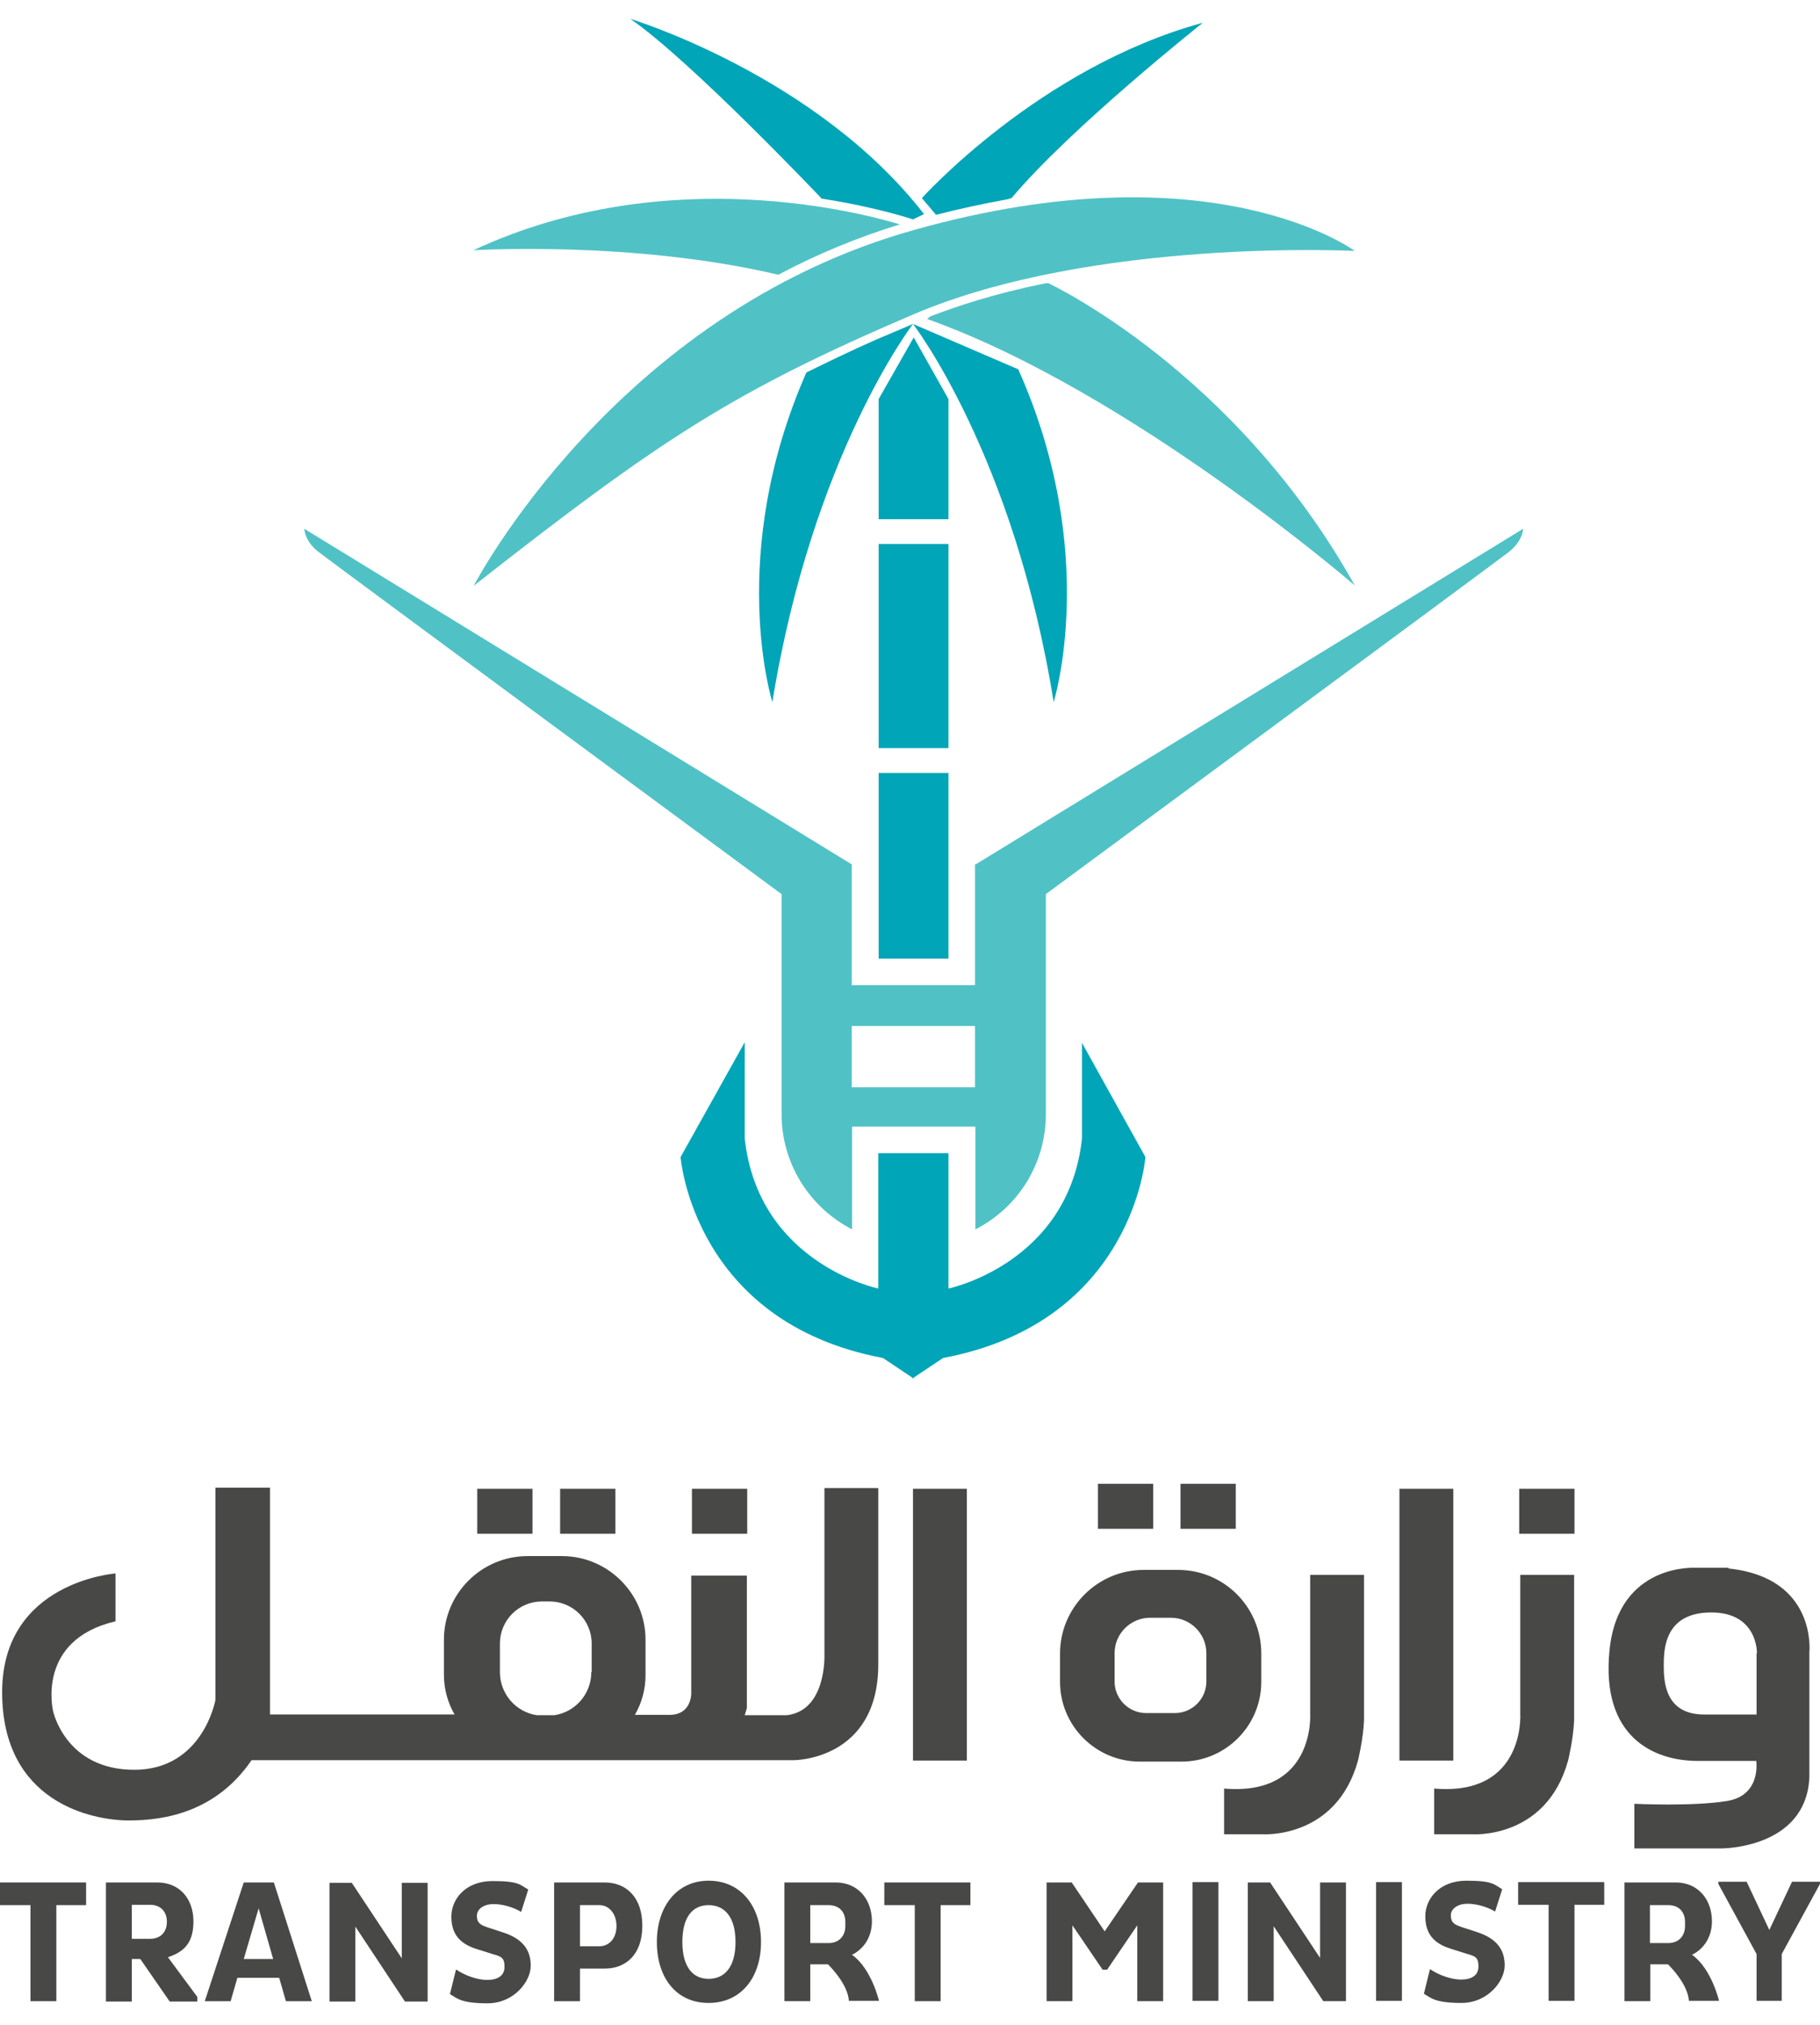 <svg xmlns="http://www.w3.org/2000/svg" width="80" height="89" viewBox="0 0 80 89" fill="none"><path d="M38.622 33.968V42.129H40.164H41.69V33.968H40.164H38.622Z" fill="#00A5B8"></path><path d="M38.622 23.908V32.878H40.164H41.69V23.908H40.164H38.622Z" fill="#00A5B8"></path><path d="M40.164 14.829L38.622 17.538V22.818H40.164H41.69V17.538L40.164 14.829Z" fill="#00A5B8"></path><path d="M35.445 16.37C31.91 24.406 33.95 30.854 33.95 30.854C35.709 19.983 40.132 14.237 40.132 14.237L38.481 14.938C37.391 15.42 36.395 15.903 35.445 16.37Z" fill="#00A5B8"></path><path d="M20.822 25.745C20.822 25.745 27.004 13.8 40.164 10.11C53.323 6.403 59.552 11.028 59.552 11.028C59.552 11.028 48.075 10.437 40.148 13.816C32.221 17.211 29.06 19.282 20.822 25.745Z" fill="#50C2C6"></path><path d="M42.858 37.986V43.297H37.438V37.986L13.377 23.238C13.377 23.238 13.377 23.783 14.016 24.266C14.655 24.765 34.355 39.294 34.355 39.294V48.965C34.355 51.099 35.554 53.046 37.454 54.027V49.51H42.873V54.027C44.773 53.061 45.972 51.114 45.972 48.965V39.294C45.972 39.294 65.673 24.765 66.311 24.266C66.95 23.768 66.95 23.238 66.95 23.238L42.889 37.986H42.858ZM42.858 47.782H37.438V45.088H42.858V47.782Z" fill="#50C2C6"></path><path d="M47.561 45.804V50.024C46.969 55.537 41.69 56.627 41.69 56.627V50.678H38.606V56.627C38.606 56.627 33.327 55.537 32.735 50.024V45.804L29.916 50.849C29.916 50.849 30.461 58.107 38.809 59.679L40.117 60.552V60.583H40.132H40.148V60.552L41.456 59.679C49.819 58.107 50.348 50.849 50.348 50.849L47.545 45.804H47.561Z" fill="#00A5B8"></path><path d="M40.132 14.237C40.132 14.237 44.571 19.983 46.315 30.854C46.315 30.854 48.371 24.313 44.758 16.23L40.132 14.237Z" fill="#00A5B8"></path><path d="M34.215 12.072C35.943 11.153 37.734 10.421 39.556 9.861C38.155 9.44 29.387 6.995 20.806 10.998C20.806 10.998 27.798 10.562 34.199 12.072H34.215Z" fill="#50C2C6"></path><path d="M36.099 8.708C36.099 8.708 30.352 2.65 27.705 0.828C27.705 0.828 35.881 3.304 40.615 9.409L40.132 9.643C40.132 9.643 38.528 9.098 36.083 8.724L36.099 8.708Z" fill="#00A5B8"></path><path d="M44.228 8.771C44.384 8.724 44.462 8.708 44.462 8.708C47.062 5.609 52.871 1 52.871 1C45.676 2.962 40.522 8.708 40.522 8.708L41.145 9.44C42.172 9.175 43.2 8.957 44.213 8.771H44.228Z" fill="#00A5B8"></path><path d="M46.081 12.446H45.972C43.73 12.897 42.048 13.458 40.88 13.91L40.755 14.019C49.71 17.211 59.552 25.73 59.552 25.73C54.257 16.246 46.081 12.446 46.081 12.446Z" fill="#50C2C6"></path><path d="M51.781 68.992H50.27C48.246 68.992 46.595 70.643 46.595 72.668V73.913C46.595 75.844 48.168 77.417 50.099 77.417H51.937C53.868 77.417 55.441 75.844 55.441 73.913V72.668C55.441 70.627 53.806 68.992 51.781 68.992ZM53.027 73.898C53.027 74.661 52.404 75.284 51.641 75.284H50.38C49.616 75.284 48.993 74.661 48.993 73.898V72.652C48.993 71.795 49.694 71.095 50.551 71.095H51.47C52.326 71.095 53.027 71.795 53.027 72.652V73.898Z" fill="#484847"></path><path d="M53.806 78.586V80.61H55.456C55.456 80.61 58.727 80.859 59.692 77.371C59.692 77.371 59.926 76.421 59.957 75.596V69.21H57.59V75.315C57.59 75.315 57.824 78.944 53.806 78.601V78.586Z" fill="#484847"></path><path d="M63.041 78.586V80.61H64.692C64.692 80.61 67.962 80.859 68.927 77.371C68.927 77.371 69.161 76.421 69.192 75.596V69.21H66.825V75.315C66.825 75.315 67.059 78.944 63.041 78.601V78.586Z" fill="#484847"></path><path d="M63.882 65.426H61.514V77.371H63.882V65.426Z" fill="#484847"></path><path d="M42.499 65.426H40.132V77.371H42.499V65.426Z" fill="#484847"></path><path d="M36.239 65.426V72.73C36.239 72.73 36.333 75.175 34.588 75.377H32.735L32.829 75.066V69.242H30.384V74.427C30.384 74.427 30.399 75.362 29.434 75.362H27.907C28.203 74.848 28.375 74.256 28.375 73.618V72.06C28.375 70.036 26.724 68.385 24.699 68.385H23.189C21.164 68.385 19.513 70.036 19.513 72.06V73.602C19.513 74.241 19.685 74.832 19.981 75.346H11.867V65.379H9.469V74.708C9.469 74.708 8.924 77.776 5.902 77.776C2.881 77.776 2.336 75.206 2.336 75.206C2.336 75.206 1.557 72.076 5.077 71.251V69.148C5.077 69.148 0.094 69.506 0.094 74.365C0.094 79.224 4.065 80.003 5.669 80.003C7.273 80.003 9.515 79.613 11.057 77.355H34.884C34.884 77.355 38.606 77.371 38.606 73.135V65.395H36.239V65.426ZM25.992 73.478C25.992 74.443 25.291 75.237 24.372 75.377H23.594C22.675 75.237 21.974 74.443 21.974 73.478V72.232C21.974 71.204 22.799 70.378 23.827 70.378H24.154C25.182 70.378 26.008 71.204 26.008 72.232V73.478H25.992Z" fill="#484847"></path><path d="M32.844 65.426H30.415V67.404H32.844V65.426Z" fill="#484847"></path><path d="M27.051 65.426H24.621V67.404H27.051V65.426Z" fill="#484847"></path><path d="M23.407 65.426H20.977V67.404H23.407V65.426Z" fill="#484847"></path><path d="M54.32 65.208H51.89V67.186H54.32V65.208Z" fill="#484847"></path><path d="M69.208 65.426H66.778V67.404H69.208V65.426Z" fill="#484847"></path><path d="M50.691 65.208H48.262V67.186H50.691V65.208Z" fill="#484847"></path><path d="M75.982 68.899H74.549C74.549 68.899 71.139 68.666 70.749 72.512C70.36 76.343 72.696 77.387 74.627 77.387H77.197C77.197 77.387 77.43 78.897 75.92 79.147C74.409 79.396 71.84 79.271 71.84 79.271V81.233H75.639C75.639 81.233 79.393 81.264 79.533 78.103V72.621C79.533 72.637 79.891 69.335 75.982 68.93V68.899ZM77.212 72.652V75.347H74.907C73.195 75.347 73.132 73.914 73.132 73.198C73.132 72.481 73.163 70.862 75.219 70.862C77.275 70.862 77.228 72.652 77.228 72.652H77.212Z" fill="#484847"></path><path d="M49.99 84.612L48.666 86.559H48.464L47.14 84.612V87.945H46.003V82.728H47.109L48.557 84.877L50.021 82.728H51.127V87.945H49.99V84.612Z" fill="#484847"></path><path d="M52.42 82.712H53.556V87.93H52.42V82.712Z" fill="#484847"></path><path d="M55.986 84.628V87.945H54.849V82.728H55.83L58.026 86.045V82.728H59.163V87.945H58.166L55.97 84.628H55.986Z" fill="#484847"></path><path d="M60.487 82.712H61.623V87.93H60.487V82.712Z" fill="#484847"></path><path d="M62.869 86.544C63.212 86.777 63.757 86.995 64.224 86.995C64.692 86.995 64.987 86.808 64.987 86.419C64.987 86.03 64.863 85.968 64.458 85.859L63.773 85.641C63.01 85.407 62.651 84.971 62.651 84.208C62.651 83.445 63.274 82.65 64.458 82.65C65.641 82.65 65.673 82.822 66.031 83.024L65.719 84.005C65.377 83.803 64.909 83.663 64.505 83.663C64.1 83.663 63.773 83.865 63.773 84.177C63.773 84.488 63.928 84.582 64.255 84.691L64.925 84.909C65.782 85.189 66.14 85.672 66.14 86.372C66.14 87.073 65.392 88.023 64.24 88.023C63.087 88.023 62.901 87.805 62.589 87.618L62.854 86.544H62.869Z" fill="#484847"></path><path d="M69.208 83.709V87.93H68.071V83.709H66.731V82.712H70.516V83.709H69.208Z" fill="#484847"></path><path d="M77.212 85.874L75.531 82.79V82.697H76.776L77.773 84.815L78.77 82.697H80V82.79L78.318 85.874V87.929H77.212V85.874Z" fill="#484847"></path><path d="M2.476 83.725V87.946H1.339V83.725H0V82.728H3.784V83.725H2.476Z" fill="#484847"></path><path d="M4.656 82.728H6.915C7.88 82.728 8.503 83.429 8.503 84.442C8.503 85.454 8.02 85.796 7.382 86.014L8.674 87.759V87.961H7.46L6.167 86.092H5.793V87.961H4.656V82.744V82.728ZM5.793 83.725V85.205H6.603C7.039 85.205 7.335 84.924 7.335 84.457C7.335 83.99 7.039 83.71 6.603 83.71H5.793V83.725Z" fill="#484847"></path><path d="M10.714 82.728H12.038L13.705 87.946H12.568L12.272 86.918H10.434L10.138 87.946H9.001L10.714 82.728ZM10.714 86.092H12.007L11.369 83.865L10.714 86.092Z" fill="#484847"></path><path d="M15.62 84.644V87.961H14.483V82.744H15.464L17.66 86.061V82.744H18.797V87.961H17.8L15.604 84.644H15.62Z" fill="#484847"></path><path d="M20.058 86.559C20.401 86.793 20.946 87.011 21.413 87.011C21.881 87.011 22.176 86.824 22.176 86.435C22.176 86.045 22.052 85.983 21.647 85.874L20.962 85.656C20.199 85.422 19.84 84.986 19.84 84.223C19.84 83.46 20.463 82.666 21.647 82.666C22.83 82.666 22.862 82.837 23.22 83.04L22.908 84.021C22.566 83.818 22.099 83.678 21.694 83.678C21.289 83.678 20.962 83.881 20.962 84.192C20.962 84.504 21.117 84.597 21.444 84.706L22.114 84.924C22.971 85.204 23.329 85.687 23.329 86.388C23.329 87.089 22.581 88.039 21.429 88.039C20.276 88.039 20.09 87.821 19.778 87.634L20.043 86.559H20.058Z" fill="#484847"></path><path d="M24.357 82.728H26.584C27.471 82.728 28.234 83.32 28.234 84.628C28.234 85.937 27.471 86.513 26.584 86.513H25.494V87.946H24.357V82.728ZM25.494 83.725V85.532H26.35C26.77 85.532 27.098 85.189 27.098 84.644C27.098 84.099 26.77 83.725 26.35 83.725H25.494Z" fill="#484847"></path><path d="M31.146 82.65C32.564 82.65 33.451 83.772 33.451 85.345C33.451 86.918 32.564 88.023 31.146 88.023C29.729 88.023 28.873 86.918 28.873 85.345C28.873 83.772 29.761 82.65 31.146 82.65ZM31.146 86.964C31.847 86.964 32.33 86.45 32.33 85.345C32.33 84.239 31.847 83.725 31.146 83.725C30.446 83.725 29.994 84.239 29.994 85.345C29.994 86.45 30.461 86.964 31.146 86.964Z" fill="#484847"></path><path d="M41.347 83.725V87.946H40.21V83.725H38.871V82.728H42.655V83.725H41.347Z" fill="#484847"></path><path d="M37.469 85.921H37.423C37.952 85.671 38.326 85.142 38.326 84.441C38.326 83.444 37.687 82.728 36.737 82.728H34.479V87.945H35.616V86.326H36.395C36.566 86.497 37.267 87.229 37.314 87.93H38.637C38.637 87.93 38.31 86.528 37.469 85.921ZM35.616 83.896V83.725H36.426C36.862 83.725 37.158 83.99 37.158 84.472V84.644C37.158 85.095 36.862 85.391 36.426 85.391H35.616V83.912V83.896Z" fill="#484847"></path><path d="M74.394 85.921H74.347C74.876 85.671 75.25 85.142 75.25 84.441C75.25 83.444 74.612 82.728 73.662 82.728H71.404V87.945H72.54V86.326H73.319C73.49 86.497 74.191 87.229 74.238 87.93H75.562C75.562 87.93 75.235 86.528 74.394 85.921ZM72.525 83.896V83.725H73.335C73.771 83.725 74.067 83.99 74.067 84.472V84.644C74.067 85.095 73.771 85.391 73.335 85.391H72.525V83.912V83.896Z" fill="#484847"></path></svg>